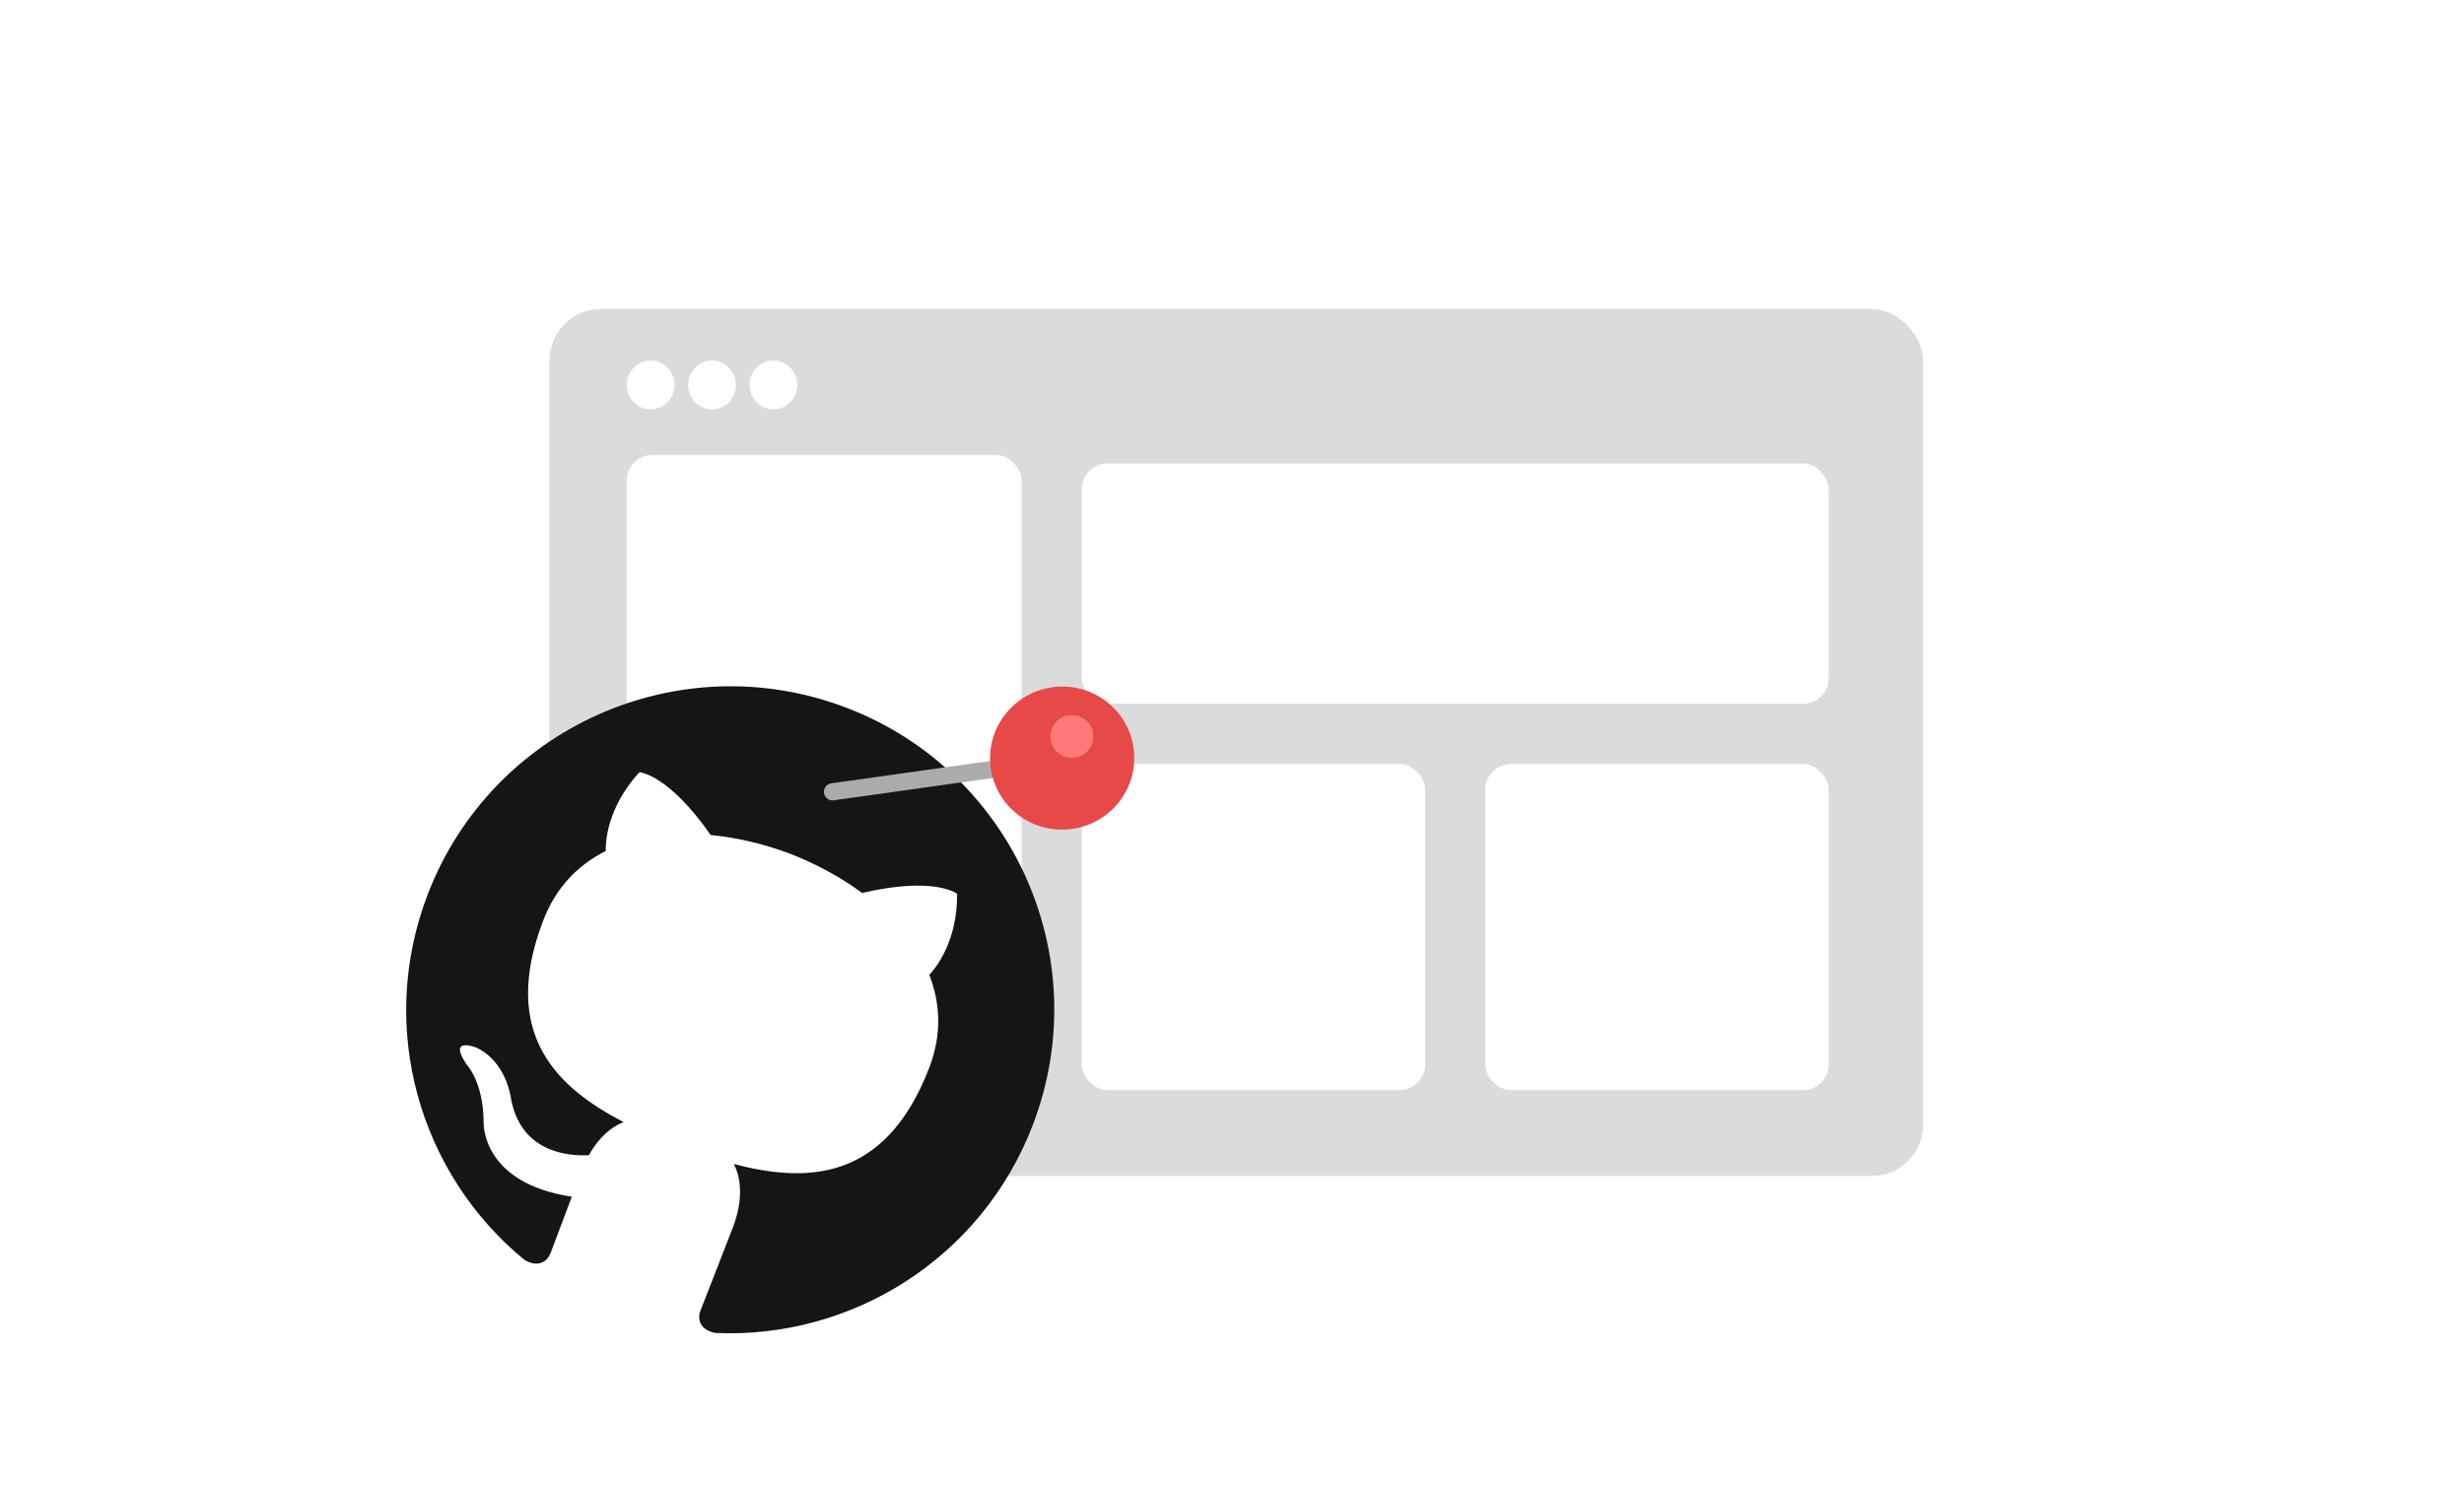 <svg width="287" height="173" xmlns="http://www.w3.org/2000/svg"><g fill="none" fill-rule="evenodd"><path fill="#FFF" fill-rule="nonzero" d="M0 0h287v173H0z"/><g transform="translate(64 36)" fill-rule="nonzero"><rect fill="#DBDBDB" width="160" height="101" rx="6"/><rect fill="#FFF" x="9" y="17" width="46" height="74" rx="3"/><rect fill="#FFF" x="62" y="18" width="87" height="28" rx="3"/><rect fill="#FFF" x="62" y="53" width="40" height="38" rx="3"/><rect fill="#FFF" x="109" y="53" width="40" height="38" rx="3"/><path d="M11.78 6c1.536 0 2.781 1.273 2.781 2.844 0 1.57-1.245 2.844-2.78 2.844C10.245 11.688 9 10.413 9 8.844 9 7.274 10.245 6 11.78 6zm7.15 0c1.536 0 2.781 1.273 2.781 2.844 0 1.57-1.245 2.844-2.78 2.844-1.536 0-2.781-1.274-2.781-2.844C16.15 7.274 17.395 6 18.93 6zm7.15 0c1.536 0 2.781 1.273 2.781 2.844 0 1.57-1.245 2.844-2.78 2.844-1.536 0-2.781-1.274-2.781-2.844C23.3 7.274 24.545 6 26.08 6z" fill="#FFF"/></g><g fill-rule="nonzero"><path d="M80 170.928c9.176 0-.065-7.182 5.5-15.01 8.838-12.433 29.766-29.418 29.766-43.99 0-23.749-11.518-27-35.266-27-19.56 0-19.063 13.97-24.279 31.846C54.605 120.602 37 123.74 37 127.928c0 23.748 19.252 43 43 43z" fill="#FFF"/><path d="M49.834 104.157c-5.984 15.545-.969 32.597 11.235 42.606 1.635 1 2.7.158 3.058-.771.323-.84 1.357-3.623 2.473-6.57-10.617-1.622-10.268-8.693-10.268-8.693-.036-4.68-1.929-6.645-1.929-6.645-2.354-3.407 1.065-2.046 1.065-2.046 3.44 1.602 4.003 5.692 4.003 5.692 1.07 6.581 6.767 6.978 9.123 6.848 1.192-2.153 2.702-3.355 4.047-3.849-7.48-3.884-14.542-10.049-9.353-23.53 1.479-3.842 4.063-6.454 7.264-8.055-.024-1.026.148-5.066 3.925-9.18 0 0 3.322.186 8.3 7.315 3.11.295 6.273 1.058 9.272 2.19 2.988 1.16 5.852 2.705 8.367 4.562 8.475-1.98 11.064.097 11.064.097.052 5.58-2.532 8.697-3.239 9.443 1.31 3.329 1.468 6.99-.01 10.832-5.202 13.514-14.587 13.335-22.765 11.204.843 1.575 1.145 4.147-.119 7.43-1.812 4.708-3.311 8.48-3.757 9.64-.36.936-.149 2.276 1.77 2.614 15.779.696 30.932-8.63 36.914-24.17 7.48-19.431-2.226-41.22-21.676-48.666-19.45-7.445-41.284 2.27-48.764 21.702z" fill="#161514"/></g><g transform="translate(96.969 77.988)"><path stroke="#ABABAB" stroke-width="2" stroke-linecap="round" d="M20.796 11.337L0 14.259"/><ellipse fill="#E74848" fill-rule="nonzero" transform="rotate(-8 26.749 10.332)" cx="26.749" cy="10.332" rx="8.398" ry="8.332"/><circle fill="#FF7979" transform="rotate(-8 27.875 7.817)" cx="27.875" cy="7.817" r="2.5"/></g></g></svg>